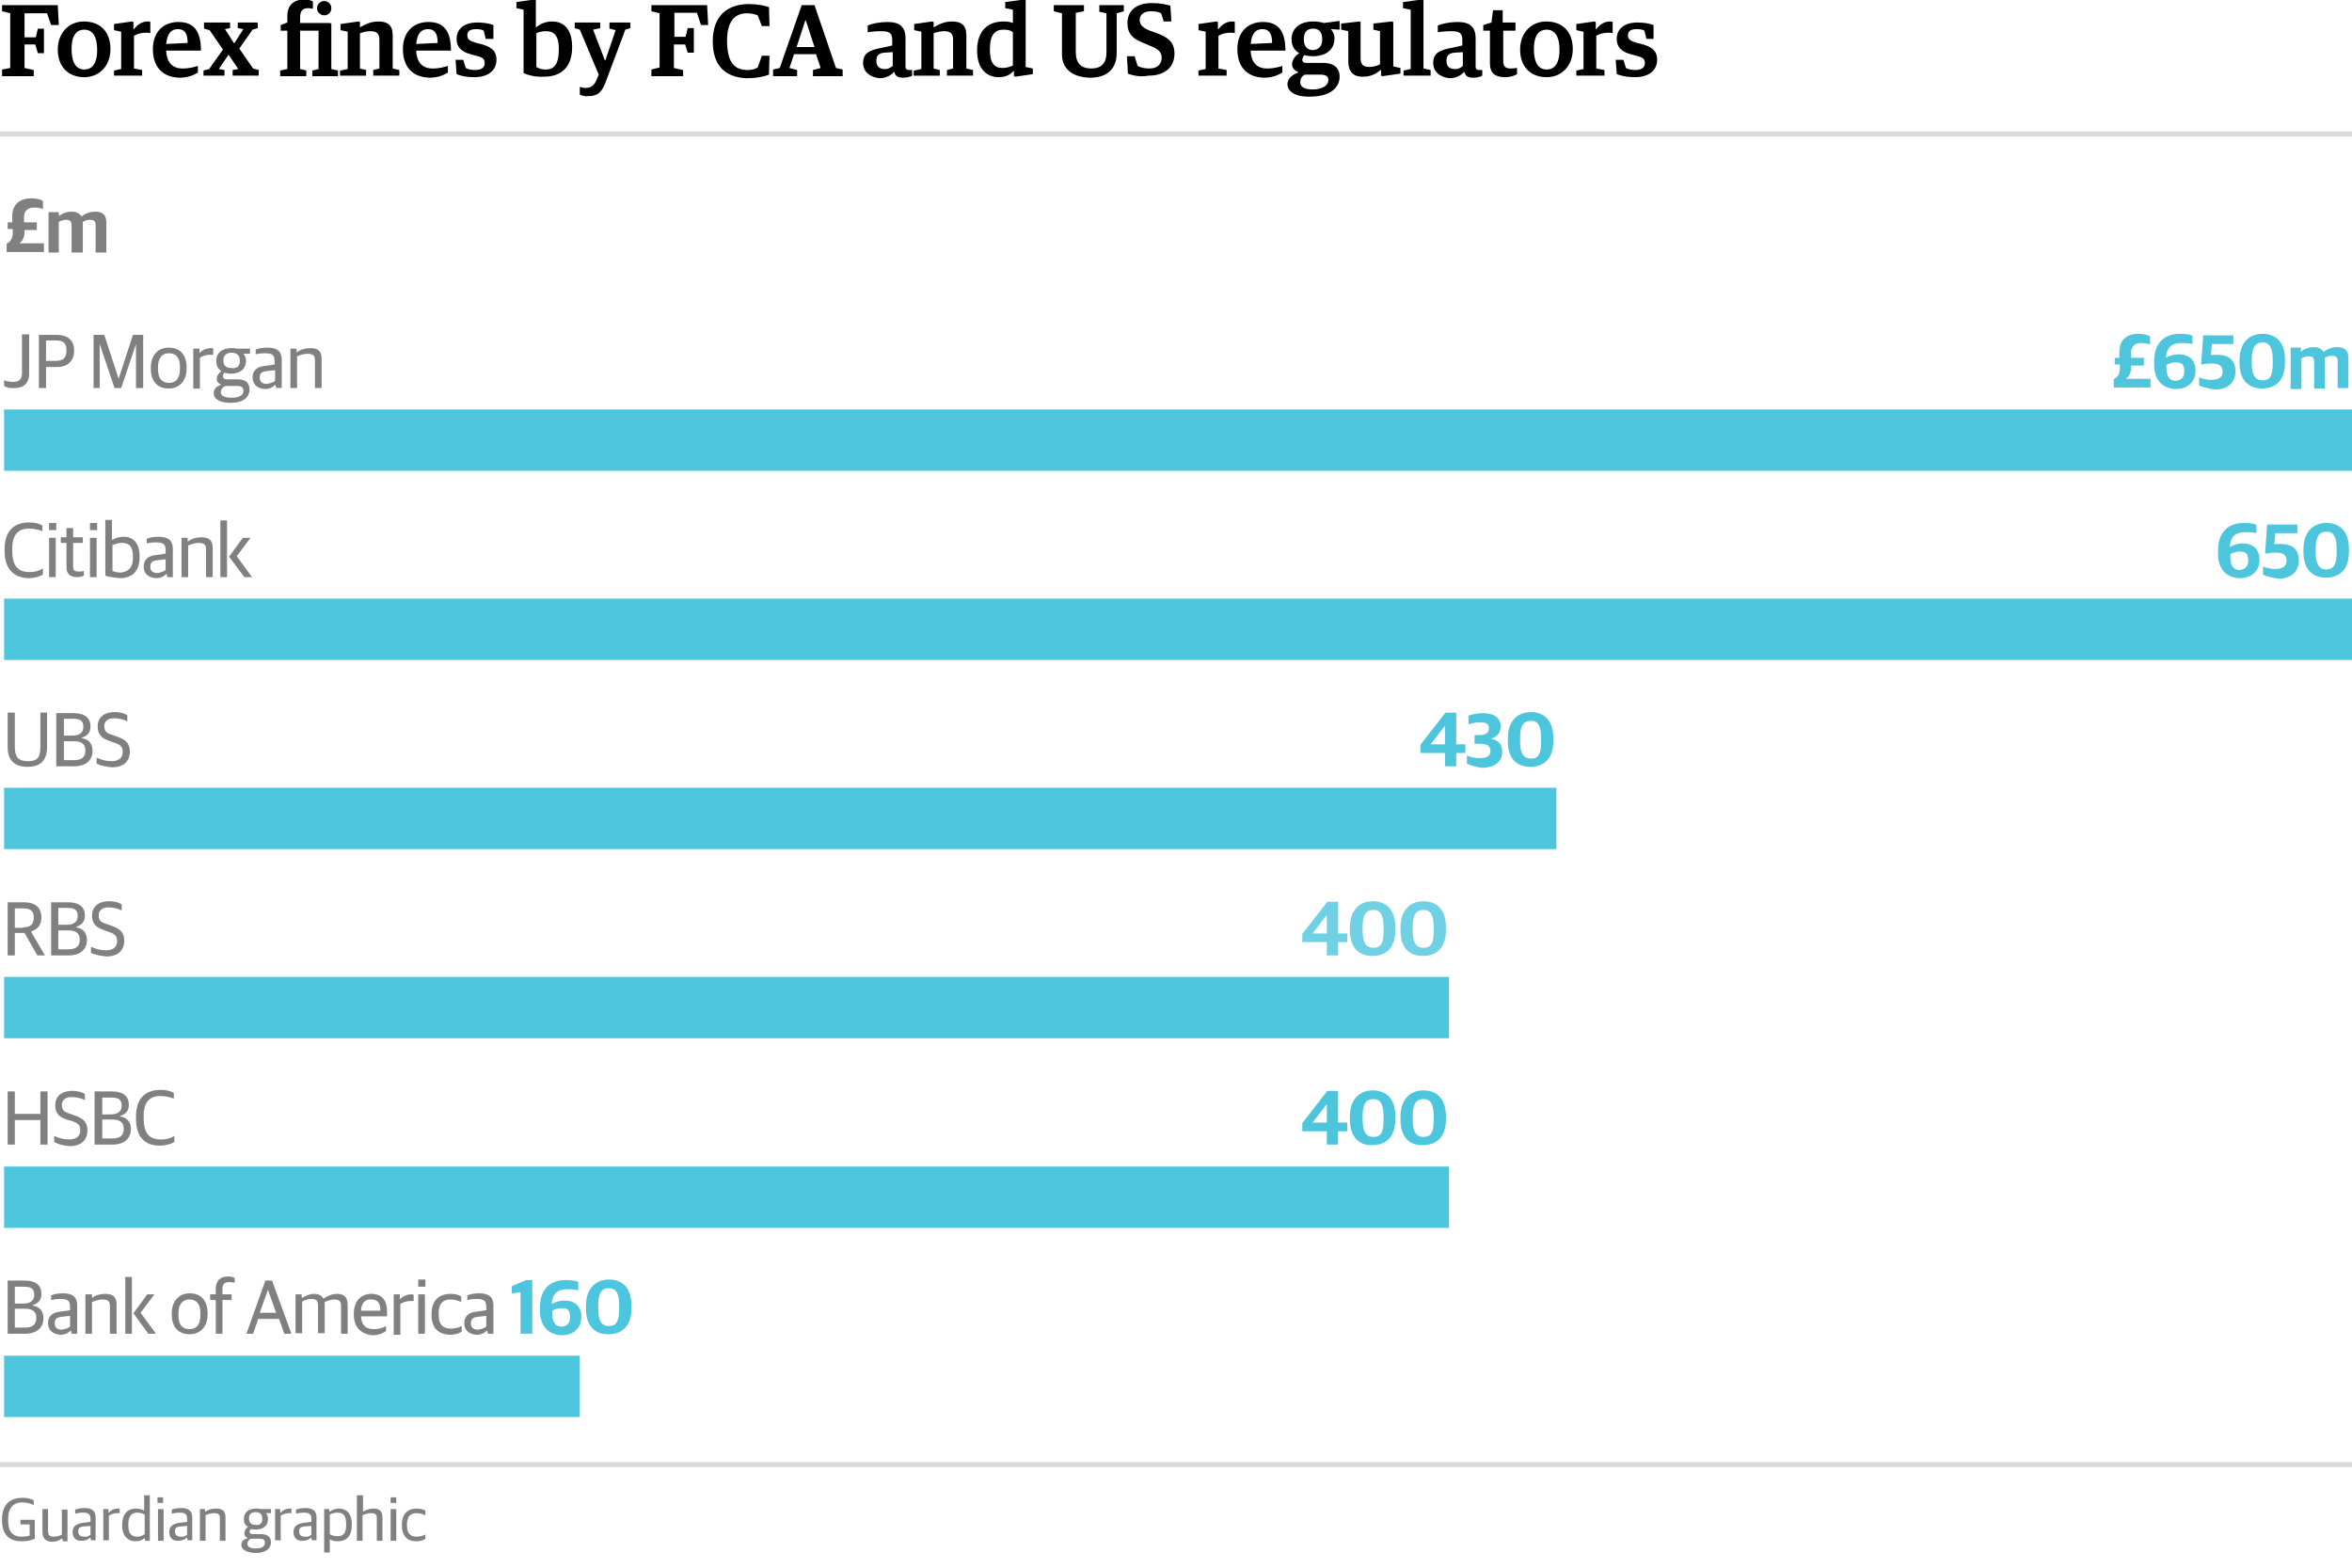 <?xml version="1.0" encoding="utf-8"?>
<!-- Generator: Adobe Illustrator 16.0.1, SVG Export Plug-In . SVG Version: 6.00 Build 0)  -->
<!DOCTYPE svg PUBLIC "-//W3C//DTD SVG 1.1//EN" "http://www.w3.org/Graphics/SVG/1.1/DTD/svg11.dtd">
<svg version="1.1" id="graphic" xmlns="http://www.w3.org/2000/svg" xmlns:xlink="http://www.w3.org/1999/xlink" x="0px" y="0px"
	 width="460px" height="306.7px" viewBox="0 0 460 306.7" enable-background="new 0 0 460 306.7" xml:space="preserve">
<g>
	<line fill="none" stroke="#DADADA" stroke-miterlimit="10" x1="460" y1="286.5" x2="0" y2="286.5"/>
</g>
<g>
	<path fill="#808080" d="M0.4,297.4v-0.2c0-3.2,1.9-4.2,4-4.2c1,0,1.7,0.2,2.2,0.5v0.9c-0.5-0.2-1.1-0.5-2.3-0.5
		c-2,0-2.7,1.5-2.7,3.1v0.4c0,1.8,0.5,3.2,2.7,3.2c0.6,0,1.1-0.1,1.5-0.2v-2.2H4v-0.9h2.8v3.7c-0.6,0.3-1.5,0.5-2.6,0.5
		C1.9,301.5,0.4,300.3,0.4,297.4z"/>
	<path fill="#808080" d="M8.3,299.7v-4.5h1.1v4.3c0,0.8,0.3,1.1,1.1,1.1c0.6,0,1.2-0.2,1.6-0.4v-4.9h1.1v6.2h-0.9l-0.1-0.5H12
		c-0.5,0.4-1.1,0.6-1.9,0.6C8.9,301.5,8.3,300.9,8.3,299.7z"/>
	<path fill="#808080" d="M14.2,299.7c0-1.1,0.7-1.6,1.9-1.8l1.6-0.2v-0.6c0-0.9-0.4-1.2-1.5-1.2c-0.6,0-1.1,0.1-1.5,0.2v-0.8
		c0.6-0.2,1.1-0.3,1.9-0.3c1.4,0,2.1,0.6,2.1,1.8v4.5h-0.9l-0.1-0.5h-0.1c-0.3,0.3-0.8,0.6-1.6,0.6C15,301.5,14.2,300.9,14.2,299.7z
		 M17.7,300.2v-1.7l-1.4,0.1c-0.7,0.1-1,0.3-1,1c0,0.6,0.4,1,1.1,1C16.9,300.7,17.4,300.5,17.7,300.2z"/>
	<path fill="#808080" d="M20.2,295.2h1v0.7h0.1c0.3-0.4,1-0.8,1.7-0.8c0.2,0,0.3,0,0.4,0v0.9c-0.2,0-0.4,0-0.5,0
		c-0.6,0-1.2,0.2-1.6,0.5v4.8h-1.1V295.2z"/>
	<path fill="#808080" d="M23.9,298.5v-0.2c0-2.3,1.2-3.2,2.7-3.2c0.7,0,1.2,0.2,1.6,0.4v-3h1.1v8.9h-0.9l-0.1-0.5h-0.1
		c-0.4,0.4-0.9,0.6-1.8,0.6C25.3,301.5,23.9,300.7,23.9,298.5z M28.3,300.1v-3.8c-0.3-0.2-0.8-0.4-1.4-0.4c-1.1,0-1.8,0.6-1.8,2.2
		v0.3c0,1.7,0.7,2.2,1.8,2.2C27.5,300.6,28,300.3,28.3,300.1z"/>
	<path fill="#808080" d="M30.8,292.9h1.1v1.1h-1.1V292.9z M30.9,295.2h1.1v6.2h-1.1V295.2z"/>
	<path fill="#808080" d="M33.1,299.7c0-1.1,0.7-1.6,1.9-1.8l1.6-0.2v-0.6c0-0.9-0.4-1.2-1.5-1.2c-0.6,0-1.1,0.1-1.5,0.2v-0.8
		c0.6-0.2,1.1-0.3,1.9-0.3c1.4,0,2.1,0.6,2.1,1.8v4.5h-0.9l-0.1-0.5h-0.1c-0.3,0.3-0.8,0.6-1.6,0.6
		C33.9,301.5,33.1,300.9,33.1,299.7z M36.6,300.2v-1.7l-1.4,0.1c-0.7,0.1-1,0.3-1,1c0,0.6,0.4,1,1.1,1
		C35.8,300.7,36.3,300.5,36.6,300.2z"/>
	<path fill="#808080" d="M39.1,295.2h1v0.5h0.1c0.5-0.4,1.3-0.6,2.1-0.6c1.2,0,1.8,0.5,1.8,1.7v4.6H43V297c0-0.7-0.2-1-1.2-1
		c-0.5,0-1.2,0.2-1.6,0.4v5h-1.1V295.2z"/>
	<path fill="#808080" d="M47.2,302.2c0-0.7,0.5-1.1,1.2-1.3v-0.1c-0.4-0.1-0.6-0.4-0.6-0.9s0.2-0.8,0.7-1.2
		c-0.5-0.3-0.8-0.8-0.8-1.5v-0.1c0-1.3,1-2,2.4-2c0.3,0,0.6,0,0.9,0.1H53v0.8h-1c0.3,0.3,0.4,0.6,0.4,1.1v0.1c0,1.3-1,2-2.3,2
		c-0.4,0-0.7,0-1-0.1c-0.1,0.1-0.3,0.3-0.3,0.5c0,0.3,0.2,0.5,0.6,0.5H51c1.1,0,2,0.4,2,1.6c0,1.1-0.9,2.1-3,2.1
		C48.1,303.7,47.2,303.1,47.2,302.2z M51.8,301.8c0-0.6-0.3-0.8-1-0.8h-1.7c-0.4,0.1-0.7,0.5-0.7,1c0,0.6,0.5,0.9,1.6,0.9
		C51.3,302.9,51.8,302.5,51.8,301.8z M51.3,297.2V297c0-0.8-0.5-1.2-1.3-1.2c-0.8,0-1.3,0.4-1.3,1.1v0.2c0,0.8,0.5,1.2,1.3,1.2
		C50.8,298.4,51.3,298,51.3,297.2z"/>
	<path fill="#808080" d="M53.8,295.2h1v0.7h0.1c0.3-0.4,1-0.8,1.7-0.8c0.2,0,0.3,0,0.4,0v0.9c-0.2,0-0.4,0-0.5,0
		c-0.6,0-1.2,0.2-1.6,0.5v4.8h-1.1V295.2z"/>
	<path fill="#808080" d="M57.4,299.7c0-1.1,0.7-1.6,1.9-1.8l1.6-0.2v-0.6c0-0.9-0.4-1.2-1.5-1.2c-0.6,0-1.1,0.1-1.5,0.2v-0.8
		c0.6-0.2,1.1-0.3,1.9-0.3c1.4,0,2.1,0.6,2.1,1.8v4.5h-0.9l-0.1-0.5h-0.1c-0.3,0.3-0.8,0.6-1.6,0.6
		C58.2,301.5,57.4,300.9,57.4,299.7z M60.9,300.2v-1.7l-1.4,0.1c-0.7,0.1-1,0.3-1,1c0,0.6,0.4,1,1.1,1
		C60.1,300.7,60.6,300.5,60.9,300.2z"/>
	<path fill="#808080" d="M63.4,295.2h1v0.5h0.1c0.4-0.3,1-0.6,1.8-0.6c1.3,0,2.5,0.8,2.5,3v0.2c0,2.3-1.1,3.2-2.8,3.2
		c-0.7,0-1.2-0.2-1.5-0.4v2.6h-1.1V295.2z M67.7,298.4v-0.3c0-1.7-0.6-2.2-1.7-2.2c-0.7,0-1.2,0.2-1.5,0.4v3.8
		c0.3,0.2,0.8,0.4,1.4,0.4C67,300.6,67.7,300,67.7,298.4z"/>
	<path fill="#808080" d="M69.9,292.5H71v3.2H71c0.5-0.3,1.3-0.6,2-0.6c1.2,0,1.8,0.5,1.8,1.7v4.6h-1.1V297c0-0.7-0.2-1-1.2-1
		c-0.5,0-1.2,0.2-1.6,0.4v5h-1.1V292.5z"/>
	<path fill="#808080" d="M76.4,292.9h1.1v1.1h-1.1V292.9z M76.4,295.2h1.1v6.2h-1.1V295.2z"/>
	<path fill="#808080" d="M78.6,298.4v-0.2c0-2.2,1.3-3.1,2.9-3.1c0.8,0,1.3,0.2,1.7,0.4v0.9c-0.6-0.2-0.9-0.4-1.8-0.4
		c-1.1,0-1.8,0.7-1.8,2.1v0.3c0,1.5,0.6,2.2,1.9,2.2c0.8,0,1.4-0.3,1.7-0.4v0.8c-0.4,0.3-1,0.5-1.8,0.5
		C79.7,301.5,78.6,300.5,78.6,298.4z"/>
</g>
<g>
	<path fill="none" d="M184,301V300c0.6,0.3,1.5,0.5,2.3,0.5c1.2,0,1.8-0.6,1.8-1.4c0-0.8-0.3-1.1-1.3-1.5l-0.9-0.3
		c-1.1-0.4-1.8-1-1.8-2.3c0-1.3,0.9-2.2,2.6-2.2c1,0,1.6,0.2,2,0.5v0.9c-0.5-0.2-1.2-0.4-2.1-0.4c-0.9,0-1.5,0.4-1.5,1.2
		c0,0.8,0.3,1.1,1.1,1.4l0.9,0.3c1.2,0.4,2,0.9,2,2.4c0,1.5-0.9,2.4-2.8,2.4C185.4,301.5,184.6,301.3,184,301z"/>
	<path fill="none" d="M190,298.4v-0.2c0-1.9,1.1-3.1,2.8-3.1c1.8,0,2.8,1.2,2.8,3.1v0.2c0,1.9-1.1,3.1-2.8,3.1
		C191.1,301.5,190,300.3,190,298.4z M194.6,298.5v-0.3c0-1.7-0.8-2.2-1.7-2.2c-1.1,0-1.7,0.8-1.7,2.1v0.3c0,1.7,0.8,2.2,1.7,2.2
		C193.9,300.6,194.6,299.9,194.6,298.5z"/>
	<path fill="none" d="M196.7,299.7v-4.5h1.1v4.3c0,0.8,0.3,1.1,1.1,1.1c0.6,0,1.2-0.2,1.6-0.4v-4.9h1.1v6.2h-0.9l-0.1-0.5h-0.1
		c-0.5,0.4-1.1,0.6-1.9,0.6C197.4,301.5,196.7,300.9,196.7,299.7z"/>
	<path fill="none" d="M203.1,295.2h1v0.7h0.1c0.3-0.4,1-0.8,1.7-0.8c0.2,0,0.3,0,0.4,0v0.9c-0.2,0-0.4,0-0.5,0
		c-0.6,0-1.2,0.2-1.6,0.5v4.8h-1.1V295.2z"/>
	<path fill="none" d="M206.8,298.4v-0.2c0-2.2,1.3-3.1,2.9-3.1c0.8,0,1.3,0.2,1.7,0.4v0.9c-0.6-0.2-0.9-0.4-1.8-0.4
		c-1.1,0-1.8,0.7-1.8,2.1v0.3c0,1.5,0.6,2.2,1.9,2.2c0.8,0,1.4-0.3,1.7-0.4v0.8c-0.4,0.3-1,0.5-1.8,0.5
		C207.9,301.5,206.8,300.5,206.8,298.4z"/>
	<path fill="none" d="M212.1,298.4v-0.2c0-2.1,1.3-3.1,2.7-3.1c1.7,0,2.5,1,2.5,2.9v0.6h-4.1c0.1,1.5,0.8,2,2,2
		c0.8,0,1.4-0.2,1.9-0.5v0.8c-0.4,0.3-1.1,0.6-2.1,0.6C213.1,301.5,212.1,300.3,212.1,298.4z M213.2,297.7h3c0-1.3-0.5-1.8-1.4-1.8
		C214.1,295.9,213.3,296.3,213.2,297.7z"/>
	<path fill="none" d="M218.6,296.5h1.2v1.2h-1.2V296.5z M218.6,300.1h1.2v1.2h-1.2V300.1z"/>
	<path fill="none" d="M224.1,293h1.1v7.4h3.7v0.9h-4.8V293z"/>
	<path fill="none" d="M229.3,298.4v-0.2c0-1.9,1.1-3.1,2.8-3.1c1.8,0,2.8,1.2,2.8,3.1v0.2c0,1.9-1.1,3.1-2.8,3.1
		C230.3,301.5,229.3,300.3,229.3,298.4z M233.8,298.5v-0.3c0-1.7-0.8-2.2-1.7-2.2c-1.1,0-1.7,0.8-1.7,2.1v0.3c0,1.7,0.8,2.2,1.7,2.2
		C233.2,300.6,233.8,299.9,233.8,298.5z"/>
	<path fill="none" d="M236,299.7v-4.5h1.1v4.3c0,0.8,0.3,1.1,1.1,1.1c0.6,0,1.2-0.2,1.6-0.4v-4.9h1.1v6.2H240l-0.1-0.5h-0.1
		c-0.5,0.4-1.1,0.6-1.9,0.6C236.7,301.5,236,300.9,236,299.7z"/>
	<path fill="none" d="M241.8,302.2c0-0.7,0.5-1.1,1.2-1.3v-0.1c-0.4-0.1-0.6-0.4-0.6-0.9s0.2-0.8,0.7-1.2c-0.5-0.3-0.8-0.8-0.8-1.5
		v-0.1c0-1.3,1-2,2.4-2c0.3,0,0.6,0,0.9,0.1h2.1v0.8h-1c0.3,0.3,0.4,0.6,0.4,1.1v0.1c0,1.3-1,2-2.3,2c-0.4,0-0.7,0-1-0.1
		c-0.1,0.1-0.3,0.3-0.3,0.5c0,0.3,0.2,0.5,0.6,0.5h1.7c1.1,0,2,0.4,2,1.6c0,1.1-0.9,2.1-3,2.1C242.7,303.7,241.8,303.1,241.8,302.2z
		 M246.4,301.8c0-0.6-0.3-0.8-1-0.8h-1.7c-0.4,0.1-0.7,0.5-0.7,1c0,0.6,0.5,0.9,1.6,0.9C245.9,302.9,246.4,302.5,246.4,301.8z
		 M245.8,297.2V297c0-0.8-0.5-1.2-1.3-1.2c-0.8,0-1.3,0.4-1.3,1.1v0.2c0,0.8,0.5,1.2,1.3,1.2C245.4,298.4,245.8,298,245.8,297.2z"/>
	<path fill="none" d="M248.4,292.5h1.1v3.2h0.1c0.5-0.3,1.3-0.6,2-0.6c1.2,0,1.8,0.5,1.8,1.7v4.6h-1.1V297c0-0.7-0.2-1-1.2-1
		c-0.5,0-1.2,0.2-1.6,0.4v5h-1.1V292.5z"/>
	<path fill="none" d="M254.8,301.2v-8.7h1.1v3.1h0.1c0.5-0.3,1-0.5,1.9-0.5c1.2,0,2.4,0.7,2.4,3v0.2c0,2.1-1.1,3.2-3.1,3.2
		C256.4,301.5,255.3,301.4,254.8,301.2z M259.1,298.4v-0.3c0-1.6-0.6-2.2-1.8-2.2c-0.6,0-1.1,0.2-1.4,0.3v4.1
		c0.3,0.1,0.7,0.2,1.3,0.2C258.2,300.6,259.1,300.1,259.1,298.4z"/>
	<path fill="none" d="M261,298.4v-0.2c0-1.9,1.1-3.1,2.8-3.1c1.8,0,2.8,1.2,2.8,3.1v0.2c0,1.9-1.1,3.1-2.8,3.1
		C262,301.5,261,300.3,261,298.4z M265.5,298.5v-0.3c0-1.7-0.8-2.2-1.7-2.2c-1.1,0-1.7,0.8-1.7,2.1v0.3c0,1.7,0.8,2.2,1.7,2.2
		C264.9,300.6,265.5,299.9,265.5,298.5z"/>
	<path fill="none" d="M267.7,295.2h1v0.7h0.1c0.3-0.4,1-0.8,1.7-0.8c0.2,0,0.3,0,0.4,0v0.9c-0.2,0-0.4,0-0.5,0
		c-0.6,0-1.2,0.2-1.6,0.5v4.8h-1.1V295.2z"/>
	<path fill="none" d="M271.4,298.4v-0.2c0-1.9,1.1-3.1,2.8-3.1c1.8,0,2.8,1.2,2.8,3.1v0.2c0,1.9-1.1,3.1-2.8,3.1
		C272.4,301.5,271.4,300.3,271.4,298.4z M275.9,298.5v-0.3c0-1.7-0.8-2.2-1.7-2.2c-1.1,0-1.7,0.8-1.7,2.1v0.3c0,1.7,0.8,2.2,1.7,2.2
		C275.3,300.6,275.9,299.9,275.9,298.5z"/>
	<path fill="none" d="M278.1,299.7v-4.5h1.1v4.3c0,0.8,0.3,1.1,1.1,1.1c0.6,0,1.2-0.2,1.6-0.4v-4.9h1.1v6.2H282l-0.1-0.5h-0.1
		c-0.5,0.4-1.1,0.6-1.9,0.6C278.8,301.5,278.1,300.9,278.1,299.7z"/>
	<path fill="none" d="M283.8,302.2c0-0.7,0.5-1.1,1.2-1.3v-0.1c-0.4-0.1-0.6-0.4-0.6-0.9s0.2-0.8,0.7-1.2c-0.5-0.3-0.8-0.8-0.8-1.5
		v-0.1c0-1.3,1-2,2.4-2c0.3,0,0.6,0,0.9,0.1h2.1v0.8h-1c0.3,0.3,0.4,0.6,0.4,1.1v0.1c0,1.3-1,2-2.3,2c-0.4,0-0.7,0-1-0.1
		c-0.1,0.1-0.3,0.3-0.3,0.5c0,0.3,0.2,0.5,0.6,0.5h1.7c1.1,0,2,0.4,2,1.6c0,1.1-0.9,2.1-3,2.1C284.8,303.7,283.8,303.1,283.8,302.2z
		 M288.5,301.8c0-0.6-0.3-0.8-1-0.8h-1.7c-0.4,0.1-0.7,0.5-0.7,1c0,0.6,0.5,0.9,1.6,0.9C288,302.9,288.5,302.5,288.5,301.8z
		 M287.9,297.2V297c0-0.8-0.5-1.2-1.3-1.2c-0.8,0-1.3,0.4-1.3,1.1v0.2c0,0.8,0.5,1.2,1.3,1.2C287.5,298.4,287.9,298,287.9,297.2z"/>
	<path fill="none" d="M290.5,292.5h1.1v3.2h0.1c0.5-0.3,1.3-0.6,2-0.6c1.2,0,1.8,0.5,1.8,1.7v4.6h-1.1V297c0-0.7-0.2-1-1.2-1
		c-0.5,0-1.2,0.2-1.6,0.4v5h-1.1V292.5z"/>
	<path fill="none" d="M298.9,297.3V297c0-3,1.7-4.1,3.8-4.1c0.9,0,1.5,0.2,2.1,0.5v0.9c-0.7-0.3-1.3-0.4-2.1-0.4
		c-1.5,0-2.6,0.9-2.6,3v0.5c0,2.1,0.8,3.3,2.6,3.3c1,0,1.6-0.3,2.2-0.5v0.9c-0.6,0.3-1.4,0.5-2.3,0.5
		C300.3,301.5,298.9,300.1,298.9,297.3z"/>
	<path fill="none" d="M305.6,298.4v-0.2c0-1.9,1.1-3.1,2.8-3.1c1.8,0,2.8,1.2,2.8,3.1v0.2c0,1.9-1.1,3.1-2.8,3.1
		C306.6,301.5,305.6,300.3,305.6,298.4z M310.1,298.5v-0.3c0-1.7-0.8-2.2-1.7-2.2c-1.1,0-1.7,0.8-1.7,2.1v0.3c0,1.7,0.8,2.2,1.7,2.2
		C309.5,300.6,310.1,299.9,310.1,298.5z"/>
	<path fill="none" d="M312.4,295.2h1v0.5h0.1c0.5-0.3,1.2-0.6,1.9-0.6c0.7,0,1.2,0.2,1.5,0.7h0.1c0.6-0.4,1.4-0.7,2.1-0.7
		c1.1,0,1.7,0.5,1.7,1.7v4.6h-1.1V297c0-0.7-0.3-1-1.1-1c-0.5,0-1,0.2-1.5,0.4c0,0.1,0,0.2,0,0.4v4.6h-1.1V297c0-0.7-0.3-1-1.1-1
		c-0.5,0-1,0.2-1.5,0.4v5h-1.1V295.2z"/>
	<path fill="none" d="M322.1,295.2h1v0.5h0.1c0.5-0.3,1.2-0.6,1.9-0.6c0.7,0,1.2,0.2,1.5,0.7h0.1c0.6-0.4,1.4-0.7,2.1-0.7
		c1.1,0,1.7,0.5,1.7,1.7v4.6h-1.1V297c0-0.7-0.3-1-1.1-1c-0.5,0-1,0.2-1.5,0.4c0,0.1,0,0.2,0,0.4v4.6h-1.1V297c0-0.7-0.3-1-1.1-1
		c-0.5,0-1,0.2-1.5,0.4v5h-1.1V295.2z"/>
	<path fill="none" d="M331.7,299.7v-4.5h1.1v4.3c0,0.8,0.3,1.1,1.1,1.1c0.6,0,1.2-0.2,1.6-0.4v-4.9h1.1v6.2h-0.9l-0.1-0.5h-0.1
		c-0.5,0.4-1.1,0.6-1.9,0.6C332.4,301.5,331.7,300.9,331.7,299.7z"/>
	<path fill="none" d="M338.1,295.2h1v0.5h0.1c0.5-0.4,1.3-0.6,2.1-0.6c1.2,0,1.8,0.5,1.8,1.7v4.6H342V297c0-0.7-0.2-1-1.2-1
		c-0.5,0-1.2,0.2-1.6,0.4v5h-1.1V295.2z"/>
	<path fill="none" d="M344.5,292.9h1.1v1.1h-1.1V292.9z M344.5,295.2h1.1v6.2h-1.1V295.2z"/>
	<path fill="none" d="M346.8,298.4v-0.2c0-2.2,1.3-3.1,2.9-3.1c0.8,0,1.3,0.2,1.7,0.4v0.9c-0.6-0.2-0.9-0.4-1.8-0.4
		c-1.1,0-1.8,0.7-1.8,2.1v0.3c0,1.5,0.6,2.2,1.9,2.2c0.8,0,1.4-0.3,1.7-0.4v0.8c-0.4,0.3-1,0.5-1.8,0.5
		C347.9,301.5,346.8,300.5,346.8,298.4z"/>
	<path fill="none" d="M352.1,299.7c0-1.1,0.7-1.6,1.9-1.8l1.6-0.2v-0.6c0-0.9-0.4-1.2-1.5-1.2c-0.6,0-1.1,0.1-1.5,0.2v-0.8
		c0.6-0.2,1.1-0.3,1.9-0.3c1.4,0,2.1,0.6,2.1,1.8v4.5h-0.9l-0.1-0.5h-0.1c-0.3,0.3-0.8,0.6-1.6,0.6
		C352.9,301.5,352.1,300.9,352.1,299.7z M355.6,300.2v-1.7l-1.4,0.1c-0.7,0.1-1,0.3-1,1c0,0.6,0.4,1,1.1,1
		C354.8,300.7,355.3,300.5,355.6,300.2z"/>
	<path fill="none" d="M358.4,299.9v-3.8h-0.9v-0.9h0.9v-1.5h1.1v1.5h1.5v0.9h-1.5v3.7c0,0.6,0.2,0.8,0.9,0.8c0.3,0,0.5,0,0.8-0.1
		v0.7c-0.3,0.1-0.5,0.3-1.1,0.3C359.1,301.4,358.4,301,358.4,299.9z"/>
	<path fill="none" d="M362.2,292.9h1.1v1.1h-1.1V292.9z M362.2,295.2h1.1v6.2h-1.1V295.2z"/>
	<path fill="none" d="M364.5,298.4v-0.2c0-1.9,1.1-3.1,2.8-3.1c1.8,0,2.8,1.2,2.8,3.1v0.2c0,1.9-1.1,3.1-2.8,3.1
		C365.5,301.5,364.5,300.3,364.5,298.4z M369,298.5v-0.3c0-1.7-0.8-2.2-1.7-2.2c-1.1,0-1.7,0.8-1.7,2.1v0.3c0,1.7,0.8,2.2,1.7,2.2
		C368.3,300.6,369,299.9,369,298.5z"/>
	<path fill="none" d="M371.2,295.2h1v0.5h0.1c0.5-0.4,1.3-0.6,2.1-0.6c1.2,0,1.8,0.5,1.8,1.7v4.6h-1.1V297c0-0.7-0.2-1-1.2-1
		c-0.5,0-1.2,0.2-1.6,0.4v5h-1.1V295.2z"/>
	<path fill="none" d="M380.1,293h2.4c1.8,0,2.8,0.8,2.8,2.4c0,1.2-0.6,1.8-1.6,2.2v0.1l2.2,3.7h-1.2l-2-3.5h-1.5v3.5h-1.1V293z
		 M382.5,297c1.2,0,1.7-0.5,1.7-1.5c0-1-0.5-1.5-1.7-1.5h-1.3v3H382.5z"/>
	<path fill="none" d="M386.3,298.4v-0.2c0-2.1,1.3-3.1,2.7-3.1c1.7,0,2.5,1,2.5,2.9v0.6h-4.1c0.1,1.5,0.8,2,2,2
		c0.8,0,1.4-0.2,1.9-0.5v0.8c-0.4,0.3-1.1,0.6-2.1,0.6C387.3,301.5,386.3,300.3,386.3,298.4z M387.4,297.7h3c0-1.3-0.5-1.8-1.4-1.8
		C388.3,295.9,387.5,296.3,387.4,297.7z"/>
	<path fill="none" d="M392.3,301v-0.8c0.5,0.2,1,0.4,1.8,0.4c0.9,0,1.3-0.3,1.3-0.9c0-0.5-0.3-0.8-1-1l-0.6-0.2
		c-0.9-0.2-1.5-0.6-1.5-1.7c0-1.1,0.7-1.8,2.2-1.8c0.8,0,1.3,0.2,1.7,0.4v0.9c-0.3-0.1-0.9-0.3-1.6-0.3c-0.8,0-1.2,0.3-1.2,0.8
		c0,0.5,0.3,0.7,0.9,0.9l0.6,0.2c1.2,0.3,1.7,0.7,1.7,1.8c0,1.2-0.9,1.8-2.2,1.8C393.5,301.5,392.8,301.3,392.3,301z"/>
	<path fill="none" d="M397.2,298.4v-0.2c0-2.1,1.3-3.1,2.7-3.1c1.7,0,2.5,1,2.5,2.9v0.6h-4.1c0.1,1.5,0.8,2,2,2
		c0.8,0,1.4-0.2,1.9-0.5v0.8c-0.4,0.3-1.1,0.6-2.1,0.6C398.2,301.5,397.2,300.3,397.2,298.4z M398.3,297.7h3c0-1.3-0.5-1.8-1.4-1.8
		C399.2,295.9,398.4,296.3,398.3,297.7z"/>
	<path fill="none" d="M403.1,299.7c0-1.1,0.7-1.6,1.9-1.8l1.6-0.2v-0.6c0-0.9-0.4-1.2-1.5-1.2c-0.6,0-1.1,0.1-1.5,0.2v-0.8
		c0.6-0.2,1.1-0.3,1.9-0.3c1.4,0,2.1,0.6,2.1,1.8v4.5h-0.9l-0.1-0.5h-0.1c-0.3,0.3-0.8,0.6-1.6,0.6
		C404,301.5,403.1,300.9,403.1,299.7z M406.6,300.2v-1.7l-1.4,0.1c-0.7,0.1-1,0.3-1,1c0,0.6,0.4,1,1.1,1
		C405.9,300.7,406.4,300.5,406.6,300.2z"/>
	<path fill="none" d="M409.2,295.2h1v0.7h0.1c0.3-0.4,1-0.8,1.7-0.8c0.2,0,0.3,0,0.4,0v0.9c-0.2,0-0.4,0-0.5,0
		c-0.6,0-1.2,0.2-1.6,0.5v4.8h-1.1V295.2z"/>
	<path fill="none" d="M412.8,298.4v-0.2c0-2.2,1.3-3.1,2.9-3.1c0.8,0,1.3,0.2,1.7,0.4v0.9c-0.6-0.2-0.9-0.4-1.8-0.4
		c-1.1,0-1.8,0.7-1.8,2.1v0.3c0,1.5,0.6,2.2,1.9,2.2c0.8,0,1.4-0.3,1.7-0.4v0.8c-0.4,0.3-1,0.5-1.8,0.5
		C414,301.5,412.8,300.5,412.8,298.4z"/>
	<path fill="none" d="M418.5,292.5h1.1v3.2h0.1c0.5-0.3,1.3-0.6,2-0.6c1.2,0,1.8,0.5,1.8,1.7v4.6h-1.1V297c0-0.7-0.2-1-1.2-1
		c-0.5,0-1.2,0.2-1.6,0.4v5h-1.1V292.5z"/>
	<path fill="none" d="M427,297.3V297c0-3,1.7-4.1,3.8-4.1c0.9,0,1.5,0.2,2.1,0.5v0.9c-0.7-0.3-1.3-0.4-2.1-0.4c-1.5,0-2.6,0.9-2.6,3
		v0.5c0,2.1,0.8,3.3,2.6,3.3c1,0,1.6-0.3,2.2-0.5v0.9c-0.6,0.3-1.4,0.5-2.3,0.5C428.4,301.5,427,300.1,427,297.3z"/>
	<path fill="none" d="M433.7,298.4v-0.2c0-2.1,1.3-3.1,2.7-3.1c1.7,0,2.5,1,2.5,2.9v0.6h-4.1c0.1,1.5,0.8,2,2,2
		c0.8,0,1.4-0.2,1.9-0.5v0.8c-0.4,0.3-1.1,0.6-2.1,0.6C434.6,301.5,433.7,300.3,433.7,298.4z M434.7,297.7h3c0-1.3-0.5-1.8-1.4-1.8
		C435.6,295.9,434.8,296.3,434.7,297.7z"/>
	<path fill="none" d="M440,295.2h1v0.5h0.1c0.5-0.4,1.3-0.6,2.1-0.6c1.2,0,1.8,0.5,1.8,1.7v4.6h-1.1V297c0-0.7-0.2-1-1.2-1
		c-0.5,0-1.2,0.2-1.6,0.4v5H440V295.2z"/>
	<path fill="none" d="M446.7,299.9v-3.8h-0.9v-0.9h0.9v-1.5h1.1v1.5h1.5v0.9h-1.5v3.7c0,0.6,0.2,0.8,0.9,0.8c0.3,0,0.5,0,0.8-0.1
		v0.7c-0.3,0.1-0.5,0.3-1.1,0.3C447.4,301.4,446.7,301,446.7,299.9z"/>
	<path fill="none" d="M450.5,295.2h1v0.7h0.1c0.3-0.4,1-0.8,1.7-0.8c0.2,0,0.3,0,0.4,0v0.9c-0.2,0-0.4,0-0.5,0
		c-0.6,0-1.2,0.2-1.6,0.5v4.8h-1.1V295.2z"/>
	<path fill="none" d="M454.2,298.4v-0.2c0-2.1,1.3-3.1,2.7-3.1c1.7,0,2.5,1,2.5,2.9v0.6h-4.1c0.1,1.5,0.8,2,2,2
		c0.8,0,1.4-0.2,1.9-0.5v0.8c-0.4,0.3-1.1,0.6-2.1,0.6C455.2,301.5,454.2,300.3,454.2,298.4z M455.3,297.7h3c0-1.3-0.5-1.8-1.4-1.8
		C456.2,295.9,455.4,296.3,455.3,297.7z"/>
</g>
<g>
	<path d="M0.4,13.6L2,13.3V2.6L0.4,2.2V1h10.9l0.2,3.9H10L9.2,2.6H4.8v4.7h2.2l0.4-1.7h1.2v4.8H7.4L6.9,8.7H4.8v4.6l1.8,0.4v1.2H0.4
		V13.6z"/>
	<path d="M11.3,9.7c0-3.4,2.3-5.5,5.1-5.5c3.2,0,5.2,2,5.2,5.4c0,3.4-2.3,5.5-5.1,5.5C13.3,15.1,11.3,13,11.3,9.7z M19,9.8
		c0-3.1-1.2-4-2.5-4S14,6.6,14,9.6c0,3.1,1.2,4,2.5,4C17.8,13.6,19,12.7,19,9.8z"/>
	<path d="M22.3,13.8l1.4-0.3V6.2l-1.4-0.3V4.7l3.5-0.5l0.3,0.1v1.4h0.1c0.6-0.8,1.5-1.5,2.7-1.5c0.2,0,0.4,0,0.5,0.1v2.2
		c-0.2-0.1-0.6-0.1-0.8-0.1c-1,0-1.7,0.2-2.4,0.6v6.4l1.6,0.3v1.1h-5.5V13.8z"/>
	<path d="M29.9,9.6c0-3.4,2.1-5.3,5-5.3c3.1,0,4.4,1.9,4.4,5.6h-6.8c0.1,2.4,1.3,3.5,3.2,3.5c1.4,0,2.3-0.3,3-0.5v1.3
		c-0.7,0.4-1.8,1-3.6,1C31.6,15.1,29.9,12.9,29.9,9.6z M36.7,8.4c0-2-0.7-2.7-1.9-2.7c-1.3,0-2.1,0.8-2.3,2.9L36.7,8.4z"/>
	<path d="M39.8,13.8l1.1-0.3l2.7-3.8L41,5.9l-1.1-0.3V4.4H45v1.1l-1,0.2l1.8,2.8h0l1.8-2.8l-1.1-0.2V4.4h3.9v1.1l-1,0.3l-2.6,3.7
		l2.7,3.9l1.1,0.3v1.1h-5.1v-1.1l1.1-0.2l-1.9-2.8h0l-1.9,2.8l1.1,0.2v1.1h-4.1V13.8z"/>
	<path d="M54.8,13.8l1.4-0.3V6h-1.3V4.9l1.3-0.5V3.1c0-2.3,1.5-3.2,3.3-3.2c0.8,0,1.4,0.2,1.7,0.4v1.4c-0.2,0-0.5-0.1-0.9-0.1
		c-1,0-1.6,0.4-1.6,1.8v1.1h5.8l0.3,0.1v8.9l1.3,0.3v1.1h-5v-1.1l1.2-0.3V6h-3.6v7.5l1.2,0.3v1.1h-5.1V13.8z M62,1.6
		c0-0.8,0.7-1.4,1.4-1.4c0.8,0,1.4,0.6,1.4,1.4c0,0.8-0.6,1.4-1.4,1.4C62.7,3,62,2.4,62,1.6z"/>
	<path d="M66.6,13.8l1.4-0.3V6.2l-1.4-0.3V4.7l3.5-0.5l0.3,0.1v1h0.1c1-0.6,2.1-1.1,3.5-1.1c1.8,0,2.8,0.7,2.8,2.7v6.5l1.3,0.3v1.1
		h-5.1v-1.1l1.2-0.3V7.7c0-1.2-0.6-1.6-1.8-1.6c-0.7,0-1.4,0.2-2,0.4v6.9l1.2,0.3v1.1h-5.1V13.8z"/>
	<path d="M78.8,9.6c0-3.4,2.1-5.3,5-5.3c3.1,0,4.4,1.9,4.4,5.6h-6.8c0.1,2.4,1.3,3.5,3.2,3.5c1.4,0,2.3-0.3,3-0.5v1.3
		c-0.7,0.4-1.8,1-3.6,1C80.5,15.1,78.8,12.9,78.8,9.6z M85.6,8.4c0-2-0.7-2.7-1.9-2.7c-1.3,0-2.1,0.8-2.3,2.9L85.6,8.4z"/>
	<path d="M89.3,14.5l-0.2-2.8h1.5l0.5,1.6c0.3,0.2,1,0.4,1.8,0.4c1.1,0,1.9-0.4,1.9-1.3c0-0.9-0.4-1.2-1.7-1.5l-1.1-0.3
		c-1.8-0.5-2.7-1.4-2.7-3c0-1.8,1.3-3.2,4.1-3.2c1.2,0,2.3,0.2,3.1,0.5v2.7H95L94.6,6c-0.3-0.2-0.8-0.3-1.5-0.3
		c-1,0-1.7,0.3-1.7,1.2c0,0.8,0.4,1.1,1.8,1.5l1.2,0.3c2,0.6,2.7,1.5,2.7,3c0,1.9-1.4,3.4-4.4,3.4C91.5,15.1,90.2,14.9,89.3,14.5z"
		/>
	<path d="M102.4,14.3V1.9L101,1.6V0.4l3.5-0.5l0.3,0.1v5.3h0.1c0.8-0.6,1.7-1.1,3.1-1.1c1.9,0,3.9,1.1,3.9,5c0,4-2.2,5.8-5.5,5.8
		C104.7,15.1,103.3,14.7,102.4,14.3z M109.3,9.6c0-2.6-0.9-3.5-2.5-3.5c-0.8,0-1.5,0.2-1.9,0.4v6.6c0.4,0.2,0.8,0.5,1.8,0.5
		C108.3,13.6,109.3,12.7,109.3,9.6z"/>
	<path d="M113.4,18.5V17c0.4,0.1,0.7,0.2,1.1,0.2c1,0,1.6-0.4,2.1-1.4l0.5-1.2l-3.7-8.8l-1-0.3V4.4h5v1.1L116,5.8l2.3,6h0.1l2-5.9
		l-1.2-0.3V4.4h4.1v1.1l-1,0.3l-3.9,10.4c-0.7,1.8-1.5,2.6-3.3,2.6C114.5,18.9,113.7,18.7,113.4,18.5z"/>
	<path d="M127.4,13.6l1.6-0.4V2.6l-1.6-0.4V1h10.9l0.2,3.9h-1.4l-0.8-2.4h-4.4v4.7h2.2l0.4-1.7h1.2v4.8h-1.2L134,8.7h-2.2v4.6
		l1.8,0.4v1.2h-6.2V13.6z"/>
	<path d="M139.4,8.1c0-5.5,3.4-7.3,7-7.3c1.7,0,3.2,0.3,4,0.6l0.1,3.7H149l-0.8-2.1c-0.5-0.2-1.2-0.4-2.1-0.4c-2.7,0-3.9,2-3.9,5.3
		c0,4,1.2,5.8,4,5.8c0.9,0,1.5-0.2,2-0.5l0.8-2.3h1.5l-0.1,3.7c-1,0.4-2.4,0.7-4.5,0.7C142.1,15.1,139.4,13.1,139.4,8.1z"/>
	<path d="M151.2,13.6l1.3-0.3L156.8,1h2.5l4.2,12.3l1.3,0.3v1.3H159v-1.2l1.5-0.4l-0.9-2.7h-4.3l-0.9,2.7l1.5,0.4v1.2h-4.7V13.6z
		 M155.8,9.2h3.5L157.6,4h-0.1L155.8,9.2z"/>
	<path d="M168.8,12.3c0-1.9,1.3-2.5,3.4-2.9l2.3-0.5V8c0-1.4-0.3-1.9-2.2-1.9c-0.9,0-2,0.1-2.6,0.2V5c0.9-0.4,2.4-0.7,3.9-0.7
		c2.4,0,3.5,1,3.5,3.2v5.5c0,0.6,0.3,0.7,0.9,0.7h0.4v1.1c-0.3,0.2-1,0.4-1.8,0.4c-0.9,0-1.5-0.3-1.7-1.1h-0.1
		c-0.5,0.6-1.5,1.2-2.8,1.2C170.1,15.1,168.8,14,168.8,12.3z M174.6,12.9v-2.7l-1.6,0.1c-1.2,0.1-1.6,0.6-1.6,1.6
		c0,1,0.5,1.6,1.6,1.6C173.6,13.6,174.2,13.2,174.6,12.9z"/>
	<path d="M178.8,13.8l1.4-0.3V6.2l-1.4-0.3V4.7l3.5-0.5l0.3,0.1v1h0.1c1-0.6,2.1-1.1,3.5-1.1c1.8,0,2.8,0.7,2.8,2.7v6.5l1.3,0.3v1.1
		h-5.1v-1.1l1.2-0.3V7.7c0-1.2-0.6-1.6-1.8-1.6c-0.7,0-1.4,0.2-2,0.4v6.9l1.2,0.3v1.1h-5.1V13.8z"/>
	<path d="M191.1,9.9c0-4,2.2-5.7,5.2-5.7c0.8,0,1.3,0.1,1.8,0.3V1.9l-1.5-0.3V0.4l3.7-0.5l0.3,0.1v13.1l1.4,0.3v1.1l-3.4,0.5
		l-0.3-0.1v-1h-0.1c-0.6,0.7-1.5,1.2-2.9,1.2C193.4,15.1,191.1,13.9,191.1,9.9z M198.1,12.8V6.3c-0.4-0.3-0.8-0.5-1.8-0.5
		c-1.6,0-2.7,0.8-2.7,3.9c0,2.7,0.9,3.6,2.5,3.6C197,13.3,197.7,13,198.1,12.8z"/>
	<path d="M207.7,10.6v-8l-1.6-0.4V1h5.9v1.2l-1.6,0.3v7.7c0,2.2,1.1,3.2,3,3.2c1.9,0,3-0.9,3-3.2V2.6L215,2.3V1h4.8v1.2l-1.4,0.4
		v7.8c0,2.9-1.7,4.8-5.2,4.8C209.5,15.1,207.7,13.3,207.7,10.6z"/>
	<path d="M220.6,14.4l-0.2-3.4h1.5l0.6,1.9c0.6,0.3,1.3,0.5,2.3,0.5c1.6,0,2.4-0.9,2.4-2.1c0-1.3-0.9-1.8-2.4-2.4l-1.4-0.6
		c-1.8-0.7-2.9-1.7-2.9-3.8c0-2.2,1.5-3.9,4.8-3.9c1.7,0,2.8,0.3,3.6,0.5l0.2,3.1h-1.5l-0.5-1.6c-0.4-0.2-0.9-0.4-2-0.4
		c-1.3,0-2.2,0.6-2.2,1.7c0,1,0.7,1.6,2,2.1l1.4,0.5c2,0.8,3.4,1.6,3.4,4c0,2.4-1.6,4.3-5.1,4.3C223.1,15.1,221.6,14.8,220.6,14.4z"
		/>
	<path d="M234.4,13.8l1.4-0.3V6.2l-1.4-0.3V4.7l3.5-0.5l0.3,0.1v1.4h0.1c0.6-0.8,1.5-1.5,2.7-1.5c0.2,0,0.4,0,0.5,0.1v2.2
		c-0.2-0.1-0.6-0.1-0.8-0.1c-1,0-1.7,0.2-2.4,0.6v6.4l1.6,0.3v1.1h-5.5V13.8z"/>
	<path d="M242,9.6c0-3.4,2.1-5.3,5-5.3c3.1,0,4.4,1.9,4.4,5.6h-6.8c0.1,2.4,1.3,3.5,3.2,3.5c1.4,0,2.3-0.3,3-0.5v1.3
		c-0.7,0.4-1.8,1-3.6,1C243.7,15.1,242,12.9,242,9.6z M248.8,8.4c0-2-0.7-2.7-1.9-2.7c-1.3,0-2.1,0.8-2.3,2.9L248.8,8.4z"/>
	<path d="M251.8,16.5c0-1.1,0.9-1.9,2.1-2.3v-0.1c-0.7-0.3-1.2-0.8-1.2-1.5c0-0.8,0.5-1.6,1.4-2.2c-0.9-0.5-1.5-1.4-1.5-2.7
		c0-2.3,1.8-3.5,4.2-3.5c0.8,0,1.5,0.1,2.1,0.3l3.1-0.4v1.7l-1.7-0.1c0.4,0.5,0.7,1,0.7,1.8c0,2.3-1.8,3.5-4.2,3.5
		c-0.6,0-1.2-0.1-1.7-0.2c-0.3,0.3-0.4,0.7-0.4,0.9c0,0.3,0.2,0.6,0.7,0.6h3.4c1.7,0,3.2,0.7,3.2,2.7c0,2.1-1.8,3.9-5.7,3.9
		C253.2,19,251.8,17.8,251.8,16.5z M259.8,15.7c0-0.8-0.5-1.1-1.6-1.1h-3c-0.6,0.3-0.9,0.8-0.9,1.5c0,0.8,0.7,1.4,2.4,1.4
		C258.8,17.5,259.8,16.6,259.8,15.7z M258.6,7.7c0-1.6-0.8-2.1-1.8-2.1c-1.1,0-1.8,0.6-1.8,2.1c0,1.5,0.8,2.1,1.8,2.1
		C257.9,9.7,258.6,9.1,258.6,7.7z"/>
	<path d="M263.7,12.1v-6l-1.4-0.3V4.6l3.6-0.4l0.2,0.1v7c0,1.2,0.4,1.8,1.7,1.8c1,0,1.6-0.3,2.1-0.5V6.1l-1.3-0.3V4.6l3.6-0.4
		l0.3,0.1v8.7l1.4,0.3v1.1l-3.5,0.5l-0.3-0.1v-1.1H270c-0.8,0.7-1.9,1.3-3.3,1.3C264.6,15.1,263.7,13.9,263.7,12.1z"/>
	<path d="M274.5,13.8l1.4-0.3V1.9l-1.5-0.3V0.4l3.7-0.5l0.3,0.1v13.4l1.4,0.3v1.1h-5.3V13.8z"/>
	<path d="M280.3,12.3c0-1.9,1.3-2.5,3.4-2.9l2.3-0.5V8c0-1.4-0.3-1.9-2.2-1.9c-0.9,0-2,0.1-2.6,0.2V5c0.9-0.4,2.4-0.7,3.9-0.7
		c2.4,0,3.5,1,3.5,3.2v5.5c0,0.6,0.3,0.7,0.9,0.7h0.4v1.1c-0.3,0.2-1,0.4-1.8,0.4c-0.9,0-1.5-0.3-1.7-1.1h-0.1
		c-0.5,0.6-1.5,1.2-2.8,1.2C281.6,15.1,280.3,14,280.3,12.3z M286.1,12.9v-2.7l-1.6,0.1c-1.2,0.1-1.6,0.6-1.6,1.6
		c0,1,0.5,1.6,1.6,1.6C285.1,13.6,285.8,13.2,286.1,12.9z"/>
	<path d="M291.4,12.4V6h-1.3V4.9l1.6-0.5L292,2h1.9v2.4h2.5V6H294v5.9c0,1.1,0.4,1.5,1.5,1.5c0.4,0,0.8-0.1,1.2-0.1v1.2
		c-0.5,0.3-1.3,0.6-2.3,0.6C292.5,15.1,291.4,14.4,291.4,12.4z"/>
	<path d="M297.3,9.7c0-3.4,2.3-5.5,5.1-5.5c3.2,0,5.2,2,5.2,5.4c0,3.4-2.3,5.5-5.1,5.5C299.3,15.1,297.3,13,297.3,9.7z M305,9.8
		c0-3.1-1.2-4-2.5-4S300,6.6,300,9.6c0,3.1,1.2,4,2.5,4C303.8,13.6,305,12.7,305,9.8z"/>
	<path d="M308.3,13.8l1.4-0.3V6.2l-1.4-0.3V4.7l3.5-0.5l0.3,0.1v1.4h0.1c0.6-0.8,1.5-1.5,2.7-1.5c0.2,0,0.4,0,0.5,0.1v2.2
		c-0.2-0.1-0.6-0.1-0.8-0.1c-1,0-1.7,0.2-2.4,0.6v6.4l1.6,0.3v1.1h-5.5V13.8z"/>
	<path d="M316.2,14.5l-0.2-2.8h1.5l0.5,1.6c0.3,0.2,1,0.4,1.8,0.4c1.1,0,1.9-0.4,1.9-1.3c0-0.9-0.4-1.2-1.7-1.5l-1.1-0.3
		c-1.8-0.5-2.7-1.4-2.7-3c0-1.8,1.3-3.2,4.1-3.2c1.2,0,2.3,0.2,3.1,0.5v2.7h-1.4L321.6,6c-0.3-0.2-0.8-0.3-1.5-0.3
		c-1,0-1.7,0.3-1.7,1.2c0,0.8,0.4,1.1,1.8,1.5l1.2,0.3c2,0.6,2.7,1.5,2.7,3c0,1.9-1.4,3.4-4.4,3.4C318.5,15.1,317.2,14.9,316.2,14.5
		z"/>
</g>
<line fill="none" stroke="#DADADA" stroke-miterlimit="10" x1="0" y1="26.2" x2="460" y2="26.2"/>
<g>
	<path fill="#808080" d="M1.4,43.5h1v-1.2c0-2.5,1.7-3.5,3.7-3.5c1.1,0,1.8,0.2,2.3,0.5v1.6c-0.5-0.2-1-0.3-1.7-0.3
		c-1,0-2,0.4-2,1.9v1h2.5v1.5H4.8v0.3c0,1.2-0.4,1.8-1,2.3v0h4.8v1.7H1.3v-1.6c0.7-0.4,1.2-1,1.2-2.2v-0.7h-1V43.5z"/>
	<path fill="#808080" d="M9.5,41.5h2v0.7h0.1c0.7-0.5,1.5-0.8,2.4-0.8c0.9,0,1.5,0.3,1.9,0.9H16c0.8-0.6,1.7-0.9,2.6-0.9
		c1.4,0,2.2,0.6,2.2,2.1v5.9h-2.1V44c0-0.7-0.3-1-1.1-1c-0.5,0-0.9,0.1-1.4,0.4c0,0.1,0,0.2,0,0.3v5.7H14V44c0-0.7-0.3-1-1.1-1
		c-0.5,0-1,0.2-1.4,0.4v6H9.5V41.5z"/>
</g>
<g>
	<line fill="none" stroke="#4DC6DD" stroke-width="12" stroke-miterlimit="10" x1="0.8" y1="86.1" x2="460" y2="86.1"/>
	<g>
		<path fill="#808080" d="M0.8,75.5v-1.1c0.5,0.2,1.1,0.3,1.9,0.3c1.1,0,1.6-0.6,1.6-1.7v-7.6h1.4v7.7c0,1.6-0.8,2.8-2.8,2.8
			C1.9,76,1.3,75.8,0.8,75.5z"/>
		<path fill="#808080" d="M7.6,65.5H11c2.3,0,3.5,1.1,3.5,3.1c0,2.1-1.4,3.2-3.3,3.2H9v4.1H7.6V65.5z M10.8,70.6
			c1.6,0,2.2-0.6,2.2-2c0-1.5-0.6-2-2.1-2H9v4H10.8z"/>
		<path fill="#808080" d="M18.4,65.5h2l2.8,8.6h0l2.8-8.6h2v10.4h-1.4v-8.6h0l-2.9,8.6h-1.3l-2.9-8.6h0v8.6h-1.2V65.5z"/>
		<path fill="#808080" d="M29.5,72.2v-0.3c0-2.4,1.4-3.9,3.5-3.9c2.2,0,3.5,1.4,3.5,3.9v0.2c0,2.4-1.4,3.9-3.5,3.9
			C30.8,76,29.5,74.6,29.5,72.2z M35.2,72.2v-0.4c0-2.1-1-2.7-2.2-2.7c-1.3,0-2.1,1-2.1,2.7v0.4c0,2.1,1,2.7,2.2,2.7
			C34.4,74.9,35.2,74,35.2,72.2z"/>
		<path fill="#808080" d="M37.7,68.2H39V69h0.1c0.4-0.5,1.3-0.9,2.1-0.9c0.2,0,0.4,0,0.5,0.1v1.2c-0.2,0-0.5,0-0.6,0
			c-0.7,0-1.5,0.2-2,0.6v6h-1.3V68.2z"/>
		<path fill="#808080" d="M41.8,76.9c0-0.8,0.6-1.4,1.4-1.6v-0.1c-0.5-0.2-0.8-0.5-0.8-1.1s0.3-1,0.9-1.5c-0.6-0.4-1-1-1-1.9v-0.1
			c0-1.6,1.2-2.5,2.9-2.5c0.4,0,0.8,0,1.1,0.1h2.6v1h-1.3c0.3,0.3,0.5,0.8,0.5,1.3v0.1c0,1.7-1.3,2.5-2.9,2.5
			c-0.5,0-0.9-0.1-1.3-0.2c-0.2,0.2-0.3,0.4-0.3,0.6c0,0.4,0.2,0.7,0.7,0.7h2.1c1.4,0,2.4,0.5,2.4,2c0,1.4-1.1,2.6-3.7,2.6
			C43,78.8,41.8,78.1,41.8,76.9z M47.6,76.5c0-0.7-0.3-1-1.3-1h-2.2c-0.5,0.2-0.9,0.6-0.9,1.2c0,0.7,0.6,1.1,2.1,1.1
			C47,77.8,47.6,77.2,47.6,76.5z M46.9,70.7v-0.2c0-1-0.6-1.5-1.6-1.5c-1,0-1.6,0.5-1.6,1.4v0.2c0,1,0.6,1.4,1.6,1.4
			C46.4,72.1,46.9,71.6,46.9,70.7z"/>
		<path fill="#808080" d="M49.4,73.8c0-1.3,0.9-2.1,2.3-2.2l2-0.3v-0.7c0-1.2-0.5-1.5-1.9-1.5c-0.8,0-1.4,0.1-1.8,0.2v-0.9
			c0.7-0.3,1.4-0.4,2.4-0.4c1.7,0,2.7,0.7,2.7,2.3v5.6H54l-0.1-0.6h-0.1c-0.4,0.4-1,0.8-2,0.8C50.4,76,49.4,75.3,49.4,73.8z
			 M53.8,74.5v-2.1l-1.7,0.2c-0.9,0.1-1.3,0.4-1.3,1.3c0,0.8,0.5,1.2,1.4,1.2C52.8,75,53.5,74.8,53.8,74.5z"/>
		<path fill="#808080" d="M56.7,68.2H58v0.7h0.1c0.6-0.5,1.6-0.8,2.6-0.8c1.5,0,2.2,0.6,2.2,2.1v5.7h-1.3v-5.4
			c0-0.9-0.3-1.3-1.5-1.3c-0.7,0-1.5,0.3-2,0.5v6.2h-1.3V68.2z"/>
	</g>
	<g>
		<path fill="#4DC6DD" d="M413.5,70h1v-1.2c0-2.5,1.7-3.5,3.7-3.5c1.1,0,1.8,0.2,2.3,0.5v1.6c-0.5-0.2-1-0.3-1.7-0.3
			c-1,0-2,0.4-2,1.9v1h2.5v1.5h-2.5v0.3c0,1.2-0.4,1.8-1,2.3v0h4.8v1.7h-7.2v-1.6c0.7-0.4,1.2-1,1.2-2.2v-0.7h-1V70z"/>
		<path fill="#4DC6DD" d="M421.3,71.3v-0.6c0-3.9,2.3-5.4,5-5.4c1.1,0,2,0.1,2.5,0.4v1.6c-0.4-0.1-1.2-0.2-2-0.2
			c-1.8,0-3,0.5-3.2,2.9c0.5-0.3,1.4-0.7,2.5-0.7c2,0,3.3,1.1,3.3,3.2c0,2-1.3,3.6-3.9,3.6C422.9,76,421.3,74.3,421.3,71.3z
			 M427.2,72.6c0-1.5-0.7-1.7-1.7-1.7c-0.7,0-1.3,0.2-1.8,0.5v0.3c0,1.8,0.5,2.8,1.8,2.8C426.6,74.4,427.2,73.8,427.2,72.6z"/>
		<path fill="#4DC6DD" d="M430.1,75.4v-1.6c0.7,0.3,1.4,0.5,2.4,0.5c1.4,0,2.2-0.5,2.2-1.6c0-1.2-0.8-1.6-2.2-1.6
			c-0.8,0-1.4,0.1-2,0.2l0.4-5.7h5.9v1.7h-4.2l-0.2,2.2c0.3-0.1,0.6-0.1,1.2-0.1c2.3,0,3.6,1,3.6,3.3c0,2.1-1.5,3.5-4,3.5
			C431.7,76,430.8,75.7,430.1,75.4z"/>
		<path fill="#4DC6DD" d="M438,71v-0.5c0-3.8,2.2-5.2,4.5-5.2c2.4,0,4.4,1.4,4.4,5.1v0.5c0,3.8-2.1,5.1-4.5,5.1
			C440,76,438,74.6,438,71z M444.5,71.1v-0.7c0-2.4-0.6-3.4-2-3.4c-1.4,0-2.1,0.9-2.1,3.3V71c0,2.3,0.6,3.4,2.1,3.4
			S444.5,73.5,444.5,71.1z"/>
		<path fill="#4DC6DD" d="M448,68h2v0.7h0.1c0.7-0.5,1.5-0.8,2.4-0.8c0.9,0,1.5,0.3,1.9,0.9h0.1c0.8-0.6,1.7-0.9,2.6-0.9
			c1.4,0,2.2,0.6,2.2,2.1v5.9h-2.1v-5.3c0-0.7-0.3-1-1.1-1c-0.5,0-0.9,0.1-1.4,0.4c0,0.1,0,0.2,0,0.3v5.7h-2.1v-5.3
			c0-0.7-0.3-1-1.1-1c-0.5,0-1,0.2-1.4,0.4v6H448V68z"/>
	</g>
</g>
<g>
	<line fill="none" stroke="#4DC6DD" stroke-width="12" stroke-miterlimit="10" x1="0.8" y1="123.1" x2="460" y2="123.1"/>
	<g>
		<path fill="#808080" d="M0.9,107.8v-0.4c0-3.8,2.1-5.2,4.8-5.2c1.1,0,1.9,0.2,2.6,0.6v1.1c-0.9-0.3-1.6-0.5-2.7-0.5
			c-1.9,0-3.2,1.1-3.2,3.8v0.6c0,2.6,0.9,4.1,3.3,4.1c1.3,0,2.1-0.3,2.7-0.7v1.2c-0.7,0.4-1.7,0.7-2.9,0.7
			C2.7,113,0.9,111.3,0.9,107.8z"/>
		<path fill="#808080" d="M9.6,102.3h1.4v1.4H9.6V102.3z M9.6,105.2h1.3v7.7H9.6V105.2z"/>
		<path fill="#808080" d="M13,111v-4.8h-1.1v-1.1H13v-1.8h1.3v1.8h1.9v1.1h-1.9v4.6c0,0.7,0.2,1,1.1,1c0.3,0,0.7,0,1-0.1v0.9
			c-0.3,0.1-0.6,0.3-1.3,0.3C13.9,112.9,13,112.4,13,111z"/>
		<path fill="#808080" d="M17.6,102.3h1.4v1.4h-1.4V102.3z M17.6,105.2h1.3v7.7h-1.3V105.2z"/>
		<path fill="#808080" d="M20.6,112.6v-10.9h1.3v3.9H22c0.6-0.4,1.3-0.6,2.3-0.6c1.4,0,3,0.9,3,3.8v0.2c0,2.6-1.3,4.1-3.9,4.1
			C22.6,113,21.3,112.9,20.6,112.6z M26,109.2v-0.3c0-2-0.7-2.7-2.2-2.7c-0.7,0-1.4,0.3-1.8,0.4v5.1c0.3,0.1,0.8,0.3,1.6,0.3
			C24.8,111.9,26,111.3,26,109.2z"/>
		<path fill="#808080" d="M28.1,110.8c0-1.3,0.9-2.1,2.3-2.2l2-0.3v-0.7c0-1.2-0.5-1.5-1.9-1.5c-0.8,0-1.4,0.1-1.8,0.2v-0.9
			c0.7-0.3,1.4-0.4,2.4-0.4c1.7,0,2.7,0.7,2.7,2.3v5.6h-1.1l-0.1-0.6h-0.1c-0.4,0.4-1,0.8-2,0.8C29.1,113,28.1,112.3,28.1,110.8z
			 M32.4,111.5v-2.1l-1.7,0.2c-0.9,0.1-1.3,0.4-1.3,1.3c0,0.8,0.5,1.2,1.4,1.2C31.4,112,32.1,111.8,32.4,111.5z"/>
		<path fill="#808080" d="M35.4,105.2h1.3v0.7h0.1c0.6-0.5,1.6-0.8,2.6-0.8c1.5,0,2.2,0.6,2.2,2.1v5.7h-1.3v-5.4
			c0-0.9-0.3-1.3-1.5-1.3c-0.7,0-1.5,0.3-2,0.5v6.2h-1.3V105.2z"/>
		<path fill="#808080" d="M43.1,101.8h1.3v11.1h-1.3V101.8z M44.8,108.9l2.7-3.7H49l-2.7,3.6l3,4.1h-1.5L44.8,108.9z"/>
	</g>
	<g>
		<path fill="#4DC6DD" d="M433.8,108.3v-0.6c0-3.9,2.3-5.4,5-5.4c1.1,0,2,0.1,2.5,0.4v1.6c-0.4-0.1-1.2-0.2-2-0.2
			c-1.8,0-3,0.5-3.2,2.9c0.5-0.3,1.4-0.7,2.5-0.7c2,0,3.3,1.1,3.3,3.2c0,2-1.3,3.6-3.9,3.6C435.4,113,433.8,111.3,433.8,108.3z
			 M439.7,109.6c0-1.5-0.7-1.7-1.7-1.7c-0.7,0-1.3,0.2-1.8,0.5v0.3c0,1.8,0.5,2.8,1.8,2.8C439.1,111.4,439.7,110.8,439.7,109.6z"/>
		<path fill="#4DC6DD" d="M442.6,112.4v-1.6c0.7,0.3,1.4,0.5,2.4,0.5c1.4,0,2.2-0.5,2.2-1.6c0-1.2-0.7-1.6-2.2-1.6
			c-0.8,0-1.4,0.1-2,0.2l0.4-5.7h5.9v1.7H445l-0.2,2.2c0.3-0.1,0.6-0.1,1.2-0.1c2.3,0,3.6,1,3.6,3.3c0,2.1-1.5,3.5-4,3.5
			C444.2,113,443.2,112.7,442.6,112.4z"/>
		<path fill="#4DC6DD" d="M450.5,108v-0.5c0-3.8,2.2-5.2,4.5-5.2c2.4,0,4.4,1.4,4.4,5.1v0.5c0,3.8-2.1,5.1-4.5,5.1
			C452.5,113,450.5,111.6,450.5,108z M457,108.1v-0.7c0-2.4-0.6-3.4-2-3.4c-1.4,0-2.1,0.9-2.1,3.3v0.7c0,2.3,0.6,3.4,2.1,3.4
			C456.4,111.3,457,110.5,457,108.1z"/>
	</g>
</g>
<g>
	<line fill="none" stroke="#4DC6DD" stroke-width="12" stroke-miterlimit="10" x1="0.8" y1="160.1" x2="304.4" y2="160.1"/>
	<g>
		<path fill="#808080" d="M1.5,146.2v-6.8h1.4v6.7c0,2.2,0.9,2.8,2.6,2.8c1.7,0,2.4-0.6,2.4-2.8v-6.7h1.3v6.7c0,2.7-1.3,3.9-3.8,3.9
			C2.9,150,1.5,148.8,1.5,146.2z"/>
		<path fill="#808080" d="M11.1,139.5h3.2c2.4,0,3.4,1,3.4,2.6c0,1-0.4,1.8-1.7,2.2v0.1c1.3,0.2,2.1,1,2.1,2.5c0,1.7-1.2,3-3.6,3
			h-3.5V139.5z M14.1,143.9c1.2,0,2.2-0.4,2.2-1.7c0-1.3-0.7-1.6-2.1-1.6h-1.7v3.3H14.1z M14.5,148.7c1.5,0,2.2-0.6,2.2-1.9
			c0-1.3-0.8-1.8-2.3-1.8h-1.9v3.7H14.5z"/>
		<path fill="#808080" d="M18.9,149.4v-1.2c0.8,0.4,1.8,0.7,2.9,0.7c1.5,0,2.2-0.7,2.2-1.8c0-1-0.4-1.4-1.6-1.8l-1.1-0.4
			c-1.4-0.5-2.2-1.2-2.2-2.8c0-1.6,1.1-2.8,3.3-2.8c1.3,0,2,0.3,2.5,0.6v1.2c-0.6-0.3-1.5-0.6-2.6-0.6c-1.2,0-1.9,0.6-1.9,1.5
			c0,0.9,0.3,1.4,1.4,1.7l1.1,0.4c1.5,0.5,2.5,1.2,2.5,2.9c0,1.8-1.1,3.1-3.5,3.1C20.6,150,19.6,149.7,18.9,149.4z"/>
	</g>
	<g>
		<path fill="#4DC6DD" d="M282.6,147.3h-4.8v-1.6l4.9-6.3h2.1v6.2h1.8v1.7h-1.8v2.6h-2.2V147.3z M282.6,145.6v-3.5h-0.1l-2.7,3.5v0
			H282.6z"/>
		<path fill="#4DC6DD" d="M286.9,149.4v-1.6c0.7,0.3,1.6,0.5,2.4,0.5c1.5,0,2.2-0.4,2.2-1.4c0-1-0.7-1.4-2-1.4h-1.1v-1.7h0.9
			c1.2,0,1.9-0.4,1.9-1.3c0-1-0.7-1.2-1.8-1.2c-0.9,0-1.6,0.2-2.2,0.4v-1.7c0.8-0.3,1.8-0.5,2.9-0.5c2,0,3.4,0.9,3.4,2.6
			c0,1.2-0.7,2.1-1.9,2.4v0c1.4,0.3,2.2,1,2.2,2.6c0,1.9-1.5,3.1-4,3.1C288.5,150,287.6,149.7,286.9,149.4z"/>
		<path fill="#4DC6DD" d="M294.9,145v-0.5c0-3.8,2.2-5.2,4.5-5.2c2.4,0,4.4,1.4,4.4,5.1v0.5c0,3.8-2.1,5.1-4.5,5.1
			C296.8,150,294.9,148.6,294.9,145z M301.4,145.1v-0.7c0-2.4-0.6-3.4-2-3.4c-1.4,0-2.1,0.9-2.1,3.3v0.7c0,2.3,0.6,3.4,2.1,3.4
			S301.4,147.5,301.4,145.1z"/>
	</g>
</g>
<g>
	<line fill="none" stroke="#4DC6DD" stroke-width="12" stroke-miterlimit="10" x1="0.8" y1="197.1" x2="283.4" y2="197.1"/>
	<g>
		<path fill="#808080" d="M1.5,176.5h3.1c2.3,0,3.5,1,3.5,3c0,1.5-0.8,2.3-2,2.7v0.1l2.7,4.6H7.3l-2.5-4.4H2.9v4.4H1.5V176.5z
			 M4.5,181.4c1.5,0,2.1-0.6,2.1-1.9c0-1.3-0.6-1.8-2.1-1.8H2.9v3.8H4.5z"/>
		<path fill="#808080" d="M10,176.5h3.2c2.4,0,3.4,1,3.4,2.6c0,1-0.4,1.8-1.7,2.2v0.1c1.3,0.2,2.1,1,2.1,2.5c0,1.7-1.2,3-3.6,3H10
			V176.5z M13,180.9c1.2,0,2.2-0.4,2.2-1.7c0-1.3-0.7-1.6-2.1-1.6h-1.7v3.3H13z M13.4,185.7c1.5,0,2.2-0.6,2.2-1.9
			c0-1.3-0.8-1.8-2.3-1.8h-1.9v3.7H13.4z"/>
		<path fill="#808080" d="M17.8,186.4v-1.2c0.8,0.4,1.8,0.7,2.9,0.7c1.5,0,2.2-0.7,2.2-1.8c0-1-0.4-1.4-1.6-1.8l-1.1-0.4
			c-1.4-0.5-2.2-1.2-2.2-2.8c0-1.6,1.1-2.8,3.3-2.8c1.3,0,2,0.3,2.5,0.6v1.2c-0.6-0.3-1.5-0.6-2.6-0.6c-1.2,0-1.9,0.6-1.9,1.5
			c0,0.9,0.3,1.4,1.4,1.7l1.1,0.4c1.5,0.5,2.5,1.2,2.5,2.9c0,1.8-1.1,3.1-3.5,3.1C19.5,187,18.5,186.7,17.8,186.4z"/>
	</g>
	<g opacity="0.8">
		<path fill="#4DC6DD" d="M259.5,184.3h-4.8v-1.6l4.9-6.3h2.1v6.2h1.8v1.7h-1.8v2.6h-2.2V184.3z M259.5,182.6v-3.5h-0.1l-2.7,3.5v0
			H259.5z"/>
		<path fill="#4DC6DD" d="M264,182v-0.5c0-3.8,2.2-5.2,4.5-5.2c2.4,0,4.4,1.4,4.4,5.1v0.5c0,3.8-2.1,5.1-4.5,5.1
			C266,187,264,185.6,264,182z M270.6,182.1v-0.7c0-2.4-0.6-3.4-2-3.4c-1.4,0-2.1,0.9-2.1,3.3v0.7c0,2.3,0.6,3.4,2.1,3.4
			S270.6,184.5,270.6,182.1z"/>
		<path fill="#4DC6DD" d="M273.9,182v-0.5c0-3.8,2.2-5.2,4.5-5.2c2.4,0,4.4,1.4,4.4,5.1v0.5c0,3.8-2.1,5.1-4.5,5.1
			C275.8,187,273.9,185.6,273.9,182z M280.4,182.1v-0.7c0-2.4-0.6-3.4-2-3.4c-1.4,0-2.1,0.9-2.1,3.3v0.7c0,2.3,0.6,3.4,2.1,3.4
			S280.4,184.5,280.4,182.1z"/>
	</g>
</g>
<g>
	<line fill="none" stroke="#4DC6DD" stroke-width="12" stroke-miterlimit="10" x1="0.8" y1="234.2" x2="283.4" y2="234.2"/>
	<g>
		<path fill="#808080" d="M1.5,213.5h1.4v4.4h5v-4.4h1.4v10.4H7.9v-4.8h-5v4.8H1.5V213.5z"/>
		<path fill="#808080" d="M10.6,223.4v-1.2c0.8,0.4,1.8,0.7,2.9,0.7c1.5,0,2.2-0.7,2.2-1.8c0-1-0.4-1.4-1.6-1.8L13,219
			c-1.4-0.5-2.2-1.2-2.2-2.8c0-1.6,1.1-2.8,3.3-2.8c1.3,0,2,0.3,2.5,0.6v1.2c-0.6-0.3-1.5-0.6-2.6-0.6c-1.2,0-1.9,0.6-1.9,1.5
			c0,0.9,0.3,1.4,1.4,1.7l1.1,0.4c1.5,0.5,2.5,1.2,2.5,2.9c0,1.8-1.1,3.1-3.5,3.1C12.3,224.1,11.3,223.8,10.6,223.4z"/>
		<path fill="#808080" d="M18.6,213.5h3.2c2.4,0,3.4,1,3.4,2.6c0,1-0.4,1.8-1.7,2.2v0.1c1.3,0.2,2.1,1,2.1,2.5c0,1.7-1.2,3-3.6,3
			h-3.5V213.5z M21.6,218c1.2,0,2.2-0.4,2.2-1.7c0-1.3-0.7-1.6-2.1-1.6H20v3.3H21.6z M22,222.7c1.5,0,2.2-0.6,2.2-1.9
			c0-1.3-0.8-1.8-2.3-1.8H20v3.7H22z"/>
		<path fill="#808080" d="M26.6,218.8v-0.4c0-3.8,2.1-5.2,4.8-5.2c1.1,0,1.9,0.2,2.6,0.6v1.1c-0.9-0.3-1.6-0.5-2.7-0.5
			c-1.9,0-3.2,1.1-3.2,3.8v0.6c0,2.6,0.9,4.1,3.3,4.1c1.3,0,2.1-0.3,2.7-0.7v1.2c-0.7,0.4-1.7,0.7-2.9,0.7
			C28.3,224.1,26.6,222.4,26.6,218.8z"/>
	</g>
	<g>
		<path fill="#4DC6DD" d="M259.5,221.3h-4.8v-1.6l4.9-6.3h2.1v6.2h1.8v1.7h-1.8v2.6h-2.2V221.3z M259.5,219.6v-3.5h-0.1l-2.7,3.5v0
			H259.5z"/>
		<path fill="#4DC6DD" d="M264,219v-0.5c0-3.8,2.2-5.2,4.5-5.2c2.4,0,4.4,1.4,4.4,5.1v0.5c0,3.8-2.1,5.1-4.5,5.1
			C266,224.1,264,222.6,264,219z M270.6,219.1v-0.7c0-2.4-0.6-3.4-2-3.4c-1.4,0-2.1,0.9-2.1,3.3v0.7c0,2.3,0.6,3.4,2.1,3.4
			S270.6,221.5,270.6,219.1z"/>
		<path fill="#4DC6DD" d="M273.9,219v-0.5c0-3.8,2.2-5.2,4.5-5.2c2.4,0,4.4,1.4,4.4,5.1v0.5c0,3.8-2.1,5.1-4.5,5.1
			C275.8,224.1,273.9,222.6,273.9,219z M280.4,219.1v-0.7c0-2.4-0.6-3.4-2-3.4c-1.4,0-2.1,0.9-2.1,3.3v0.7c0,2.3,0.6,3.4,2.1,3.4
			S280.4,221.5,280.4,219.1z"/>
	</g>
</g>
<g>
	<line fill="none" stroke="#4DC6DD" stroke-width="12" stroke-miterlimit="10" x1="0.8" y1="271.2" x2="113.4" y2="271.2"/>
	<g>
		<path fill="#808080" d="M1.5,250.5h3.2c2.4,0,3.4,1,3.4,2.6c0,1-0.4,1.8-1.7,2.2v0.1c1.3,0.2,2.1,1,2.1,2.5c0,1.7-1.2,3-3.6,3H1.5
			V250.5z M4.5,255c1.2,0,2.2-0.4,2.2-1.7c0-1.3-0.7-1.6-2.1-1.6H2.9v3.3H4.5z M4.9,259.7c1.5,0,2.2-0.6,2.2-1.9
			c0-1.3-0.8-1.8-2.3-1.8H2.9v3.7H4.9z"/>
		<path fill="#808080" d="M9.4,258.8c0-1.3,0.9-2.1,2.3-2.2l2-0.3v-0.7c0-1.2-0.5-1.5-1.9-1.5c-0.8,0-1.4,0.1-1.8,0.2v-0.9
			c0.7-0.3,1.4-0.4,2.4-0.4c1.7,0,2.7,0.7,2.7,2.3v5.6H14l-0.1-0.6h-0.1c-0.4,0.4-1,0.8-2,0.8C10.4,261,9.4,260.3,9.4,258.8z
			 M13.7,259.5v-2.1l-1.7,0.2c-0.9,0.1-1.3,0.4-1.3,1.3c0,0.8,0.5,1.2,1.4,1.2C12.8,260,13.4,259.8,13.7,259.5z"/>
		<path fill="#808080" d="M16.7,253.2h1.3v0.7H18c0.6-0.5,1.6-0.8,2.6-0.8c1.5,0,2.2,0.6,2.2,2.1v5.7h-1.3v-5.4
			c0-0.9-0.3-1.3-1.5-1.3c-0.7,0-1.5,0.3-2,0.5v6.2h-1.3V253.2z"/>
		<path fill="#808080" d="M24.5,249.8h1.3v11.1h-1.3V249.8z M26.1,256.9l2.7-3.7h1.4l-2.7,3.6l3,4.1H29L26.1,256.9z"/>
		<path fill="#808080" d="M33.6,257.2v-0.3c0-2.4,1.4-3.9,3.5-3.9c2.2,0,3.5,1.4,3.5,3.9v0.2c0,2.4-1.4,3.9-3.5,3.9
			C34.9,261,33.6,259.6,33.6,257.2z M39.2,257.3v-0.4c0-2.1-1-2.7-2.2-2.7c-1.3,0-2.1,1-2.1,2.7v0.4c0,2.1,1,2.7,2.2,2.7
			C38.5,260,39.2,259,39.2,257.3z"/>
		<path fill="#808080" d="M42.2,254.3h-1.1v-1.1h1.1v-1.1c0-1.7,1-2.4,2.4-2.4c0.6,0,1,0.1,1.3,0.3v0.9c-0.2,0-0.6-0.1-1.1-0.1
			c-0.9,0-1.3,0.4-1.3,1.4v1h1.8v1.1h-1.8v6.6h-1.3V254.3z"/>
		<path fill="#808080" d="M51.9,250.5h1.3l3.8,10.4h-1.4l-1-2.9h-4.1l-1,2.9h-1.3L51.9,250.5z M50.8,256.8h3.2l-1.6-4.5h0
			L50.8,256.8z"/>
		<path fill="#808080" d="M57.8,253.2H59v0.7h0.1c0.6-0.4,1.5-0.8,2.3-0.8c0.9,0,1.5,0.3,1.8,0.9h0.1c0.8-0.5,1.7-0.9,2.6-0.9
			c1.3,0,2.1,0.6,2.1,2.1v5.7h-1.3v-5.4c0-0.9-0.3-1.3-1.3-1.3c-0.6,0-1.2,0.2-1.9,0.5c0,0.1,0,0.3,0,0.4v5.7h-1.3v-5.4
			c0-0.9-0.3-1.3-1.3-1.3c-0.6,0-1.3,0.2-1.8,0.5v6.2h-1.3V253.2z"/>
		<path fill="#808080" d="M69.2,257.2v-0.2c0-2.7,1.6-3.9,3.4-3.9c2.1,0,3.1,1.2,3.1,3.6v0.8h-5.1c0.1,1.8,1,2.5,2.5,2.5
			c1,0,1.7-0.2,2.4-0.6v1c-0.5,0.3-1.3,0.8-2.6,0.8C70.5,261,69.2,259.5,69.2,257.2z M70.6,256.4h3.8c0-1.6-0.6-2.2-1.8-2.2
			C71.7,254.1,70.7,254.6,70.6,256.4z"/>
		<path fill="#808080" d="M76.9,253.2h1.3v0.9h0.1c0.4-0.5,1.3-0.9,2.1-0.9c0.2,0,0.4,0,0.5,0.1v1.2c-0.2,0-0.5,0-0.6,0
			c-0.7,0-1.5,0.2-2,0.6v6h-1.3V253.2z"/>
		<path fill="#808080" d="M81.8,250.3h1.4v1.4h-1.4V250.3z M81.8,253.2h1.3v7.7h-1.3V253.2z"/>
		<path fill="#808080" d="M84.4,257.2V257c0-2.7,1.6-3.9,3.7-3.9c1,0,1.6,0.2,2.1,0.5v1.1c-0.7-0.3-1.2-0.5-2.2-0.5
			c-1.4,0-2.2,0.9-2.2,2.6v0.4c0,1.9,0.8,2.7,2.4,2.7c1,0,1.7-0.3,2.1-0.5v1.1c-0.5,0.3-1.2,0.6-2.3,0.6
			C85.7,261,84.4,259.8,84.4,257.2z"/>
		<path fill="#808080" d="M90.8,258.8c0-1.3,0.9-2.1,2.3-2.2l2-0.3v-0.7c0-1.2-0.5-1.5-1.9-1.5c-0.8,0-1.4,0.1-1.8,0.2v-0.9
			c0.7-0.3,1.4-0.4,2.4-0.4c1.7,0,2.7,0.7,2.7,2.3v5.6h-1.1l-0.1-0.6h-0.1c-0.4,0.4-1,0.8-2,0.8C91.8,261,90.8,260.3,90.8,258.8z
			 M95.1,259.5v-2.1l-1.7,0.2c-0.9,0.1-1.3,0.4-1.3,1.3c0,0.8,0.5,1.2,1.4,1.2C94.1,260,94.8,259.8,95.1,259.5z"/>
		<path fill="#4DC6DD" d="M101.9,252.8l-1.8,0.2v-1.4l2.8-1.2h1.2v10.5h-2.3V252.8z"/>
		<path fill="#4DC6DD" d="M105.6,256.4v-0.6c0-3.9,2.3-5.4,5-5.4c1.1,0,2,0.1,2.5,0.4v1.6c-0.4-0.1-1.2-0.2-2-0.2
			c-1.8,0-3,0.5-3.2,2.9c0.5-0.3,1.4-0.7,2.5-0.7c2,0,3.3,1.1,3.3,3.2c0,2-1.3,3.6-3.9,3.6C107.2,261.1,105.6,259.3,105.6,256.4z
			 M111.5,257.6c0-1.5-0.7-1.7-1.7-1.7c-0.7,0-1.3,0.2-1.8,0.5v0.3c0,1.8,0.5,2.8,1.8,2.8C110.9,259.5,111.5,258.8,111.5,257.6z"/>
		<path fill="#4DC6DD" d="M114.6,256v-0.5c0-3.8,2.2-5.2,4.5-5.2c2.4,0,4.4,1.4,4.4,5.1v0.5c0,3.8-2.1,5.1-4.5,5.1
			C116.6,261.1,114.6,259.6,114.6,256z M121.1,256.1v-0.7c0-2.4-0.6-3.4-2-3.4c-1.4,0-2.1,0.9-2.1,3.3v0.7c0,2.3,0.6,3.4,2.1,3.4
			C120.5,259.4,121.1,258.5,121.1,256.1z"/>
	</g>
</g>
<g>
	<g>
	</g>
	<g>
	</g>
	<g>
	</g>
	<g>
	</g>
	<g>
	</g>
	<g>
	</g>
</g>
</svg>
